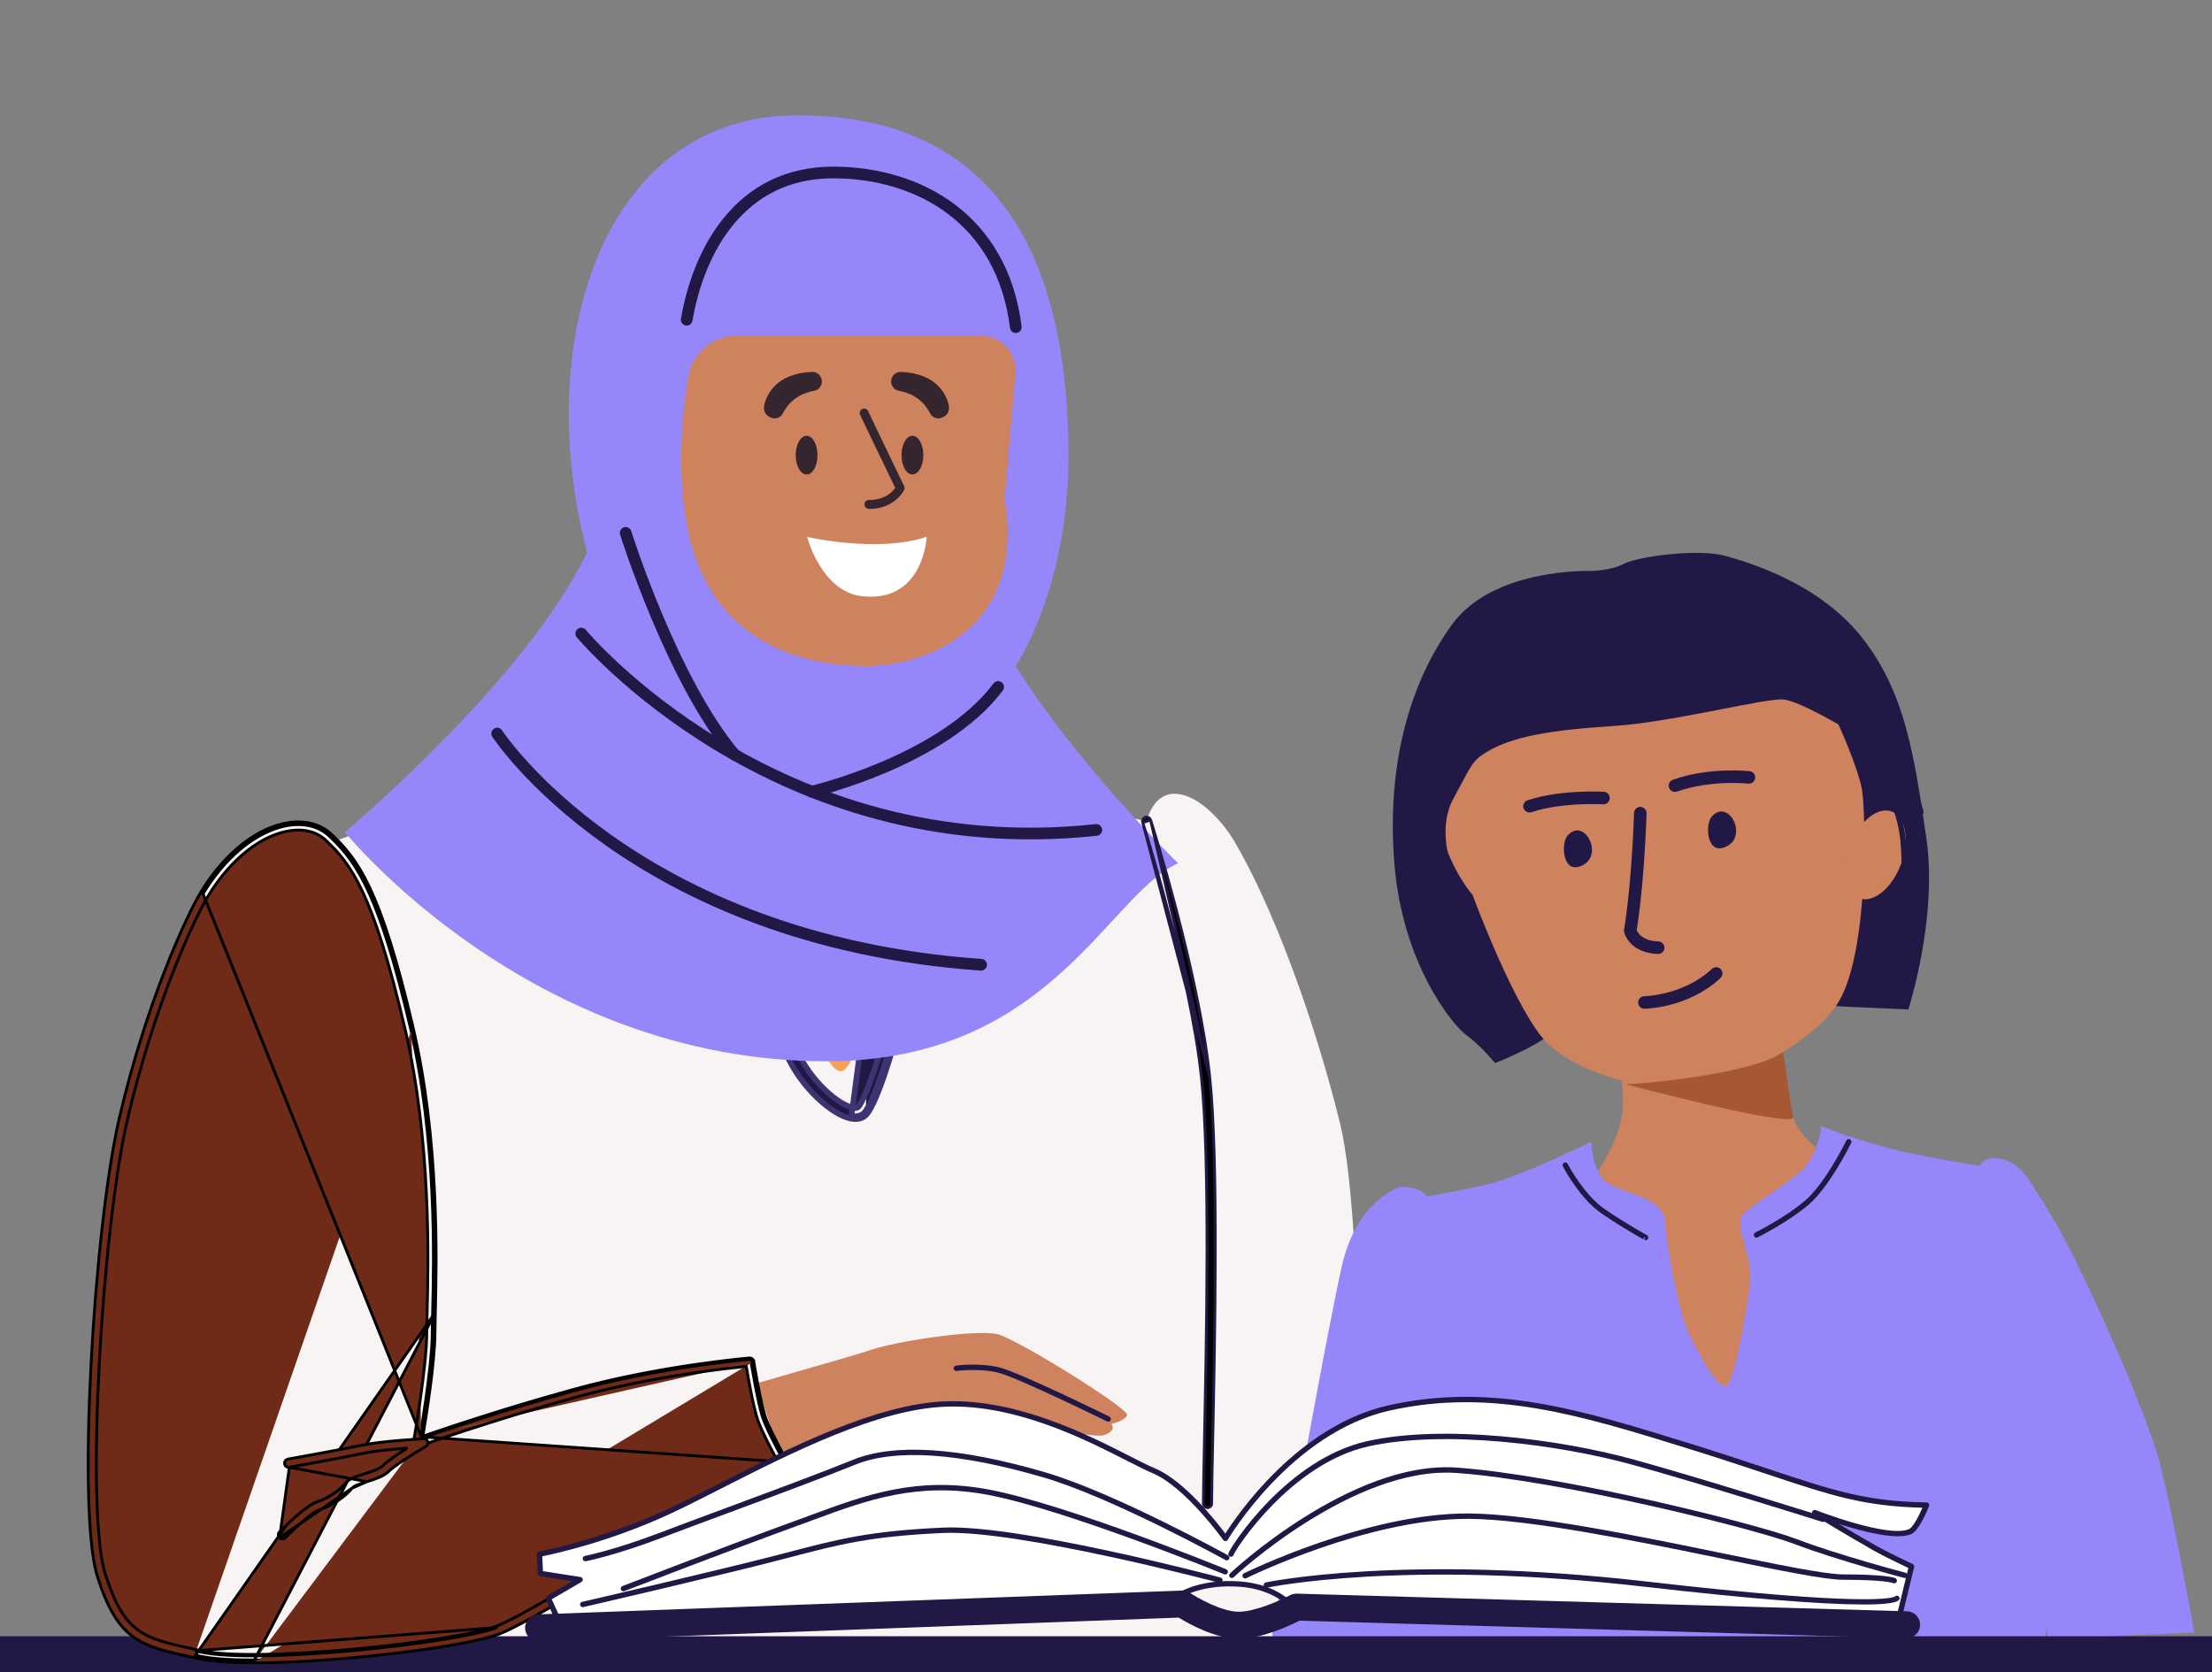 <svg width="410" height="310" viewBox="0 0 410 310" fill="none" xmlns="http://www.w3.org/2000/svg">
<rect x="0" y="0" width="410" height="310" fill="#808080" stroke="none"/>
<g clipPath="url(#clip0_1145_12421)">
<path d="M228.817 156.009C235.83 167.938 243.468 188.34 248.379 208.228C253.291 228.116 252.308 300.553 251.573 302.765C250.837 304.976 219.404 312.341 218.915 311.606C218.422 310.87 218.18 197.181 214.986 181.223C211.792 165.264 212.533 152.248 212.533 152.248C212.533 152.248 213.678 146.764 218.18 147.173C222.682 147.583 227.005 152.925 228.822 156.014L228.817 156.009Z" fill="#F7F4F3"/>
<path d="M120.208 98.1C120.208 98.1 121.19 112.834 118.978 121.181C116.767 129.528 114.067 133.09 111.246 135.175C108.42 137.261 100.32 141.069 100.32 141.069C100.32 141.069 121.437 147.493 129.132 155.189C136.828 162.884 140.263 182.688 145.831 192.837C151.4 202.985 157.125 208.222 160.566 205.275C164.001 202.329 165.966 163.861 165.803 158.293C165.64 152.725 176.934 142.414 176.934 142.414C176.934 142.414 167.931 140.775 165.23 135.128C162.53 129.481 163.76 107.545 163.76 107.545C163.76 107.545 155.654 113.601 150.501 111.553C145.343 109.504 119.971 93.299 119.971 93.299L120.218 98.09L120.208 98.1Z" fill="#F7A158"/>
<path d="M102.894 136.898C102.894 136.898 107.191 141.689 115.049 144.263C122.908 146.837 137.763 144.877 140.216 151.013C142.669 157.153 147.213 177.409 148.931 184.159C150.648 190.914 154.089 200.364 156.542 198.279C158.995 196.193 162.924 183.303 162.557 173.847C162.189 164.392 156.542 151.381 158.139 150.031C159.736 148.681 166.365 147.945 169.191 145.487C172.017 143.034 172.385 139.346 172.385 139.346C172.385 139.346 179.876 140.208 186.626 144.258C193.381 148.308 212.533 152.237 212.533 152.237C212.533 152.237 221.374 179.983 223.459 199.749C225.545 219.516 223.911 249.143 223.911 258.803C223.911 268.463 219.162 308.401 219.162 308.401H75.763C75.763 308.401 65.777 210.345 64.138 194.959C62.499 179.573 61.764 156.04 61.764 156.04C61.764 156.04 78.704 150.025 87.177 145.728C95.65 141.431 102.894 136.888 102.894 136.888V136.898Z" fill="#F7F4F3"/>
<path d="M162.404 154.953C162.445 155.273 162.597 156.104 162.81 157.271L162.859 157.542L162.859 157.542L162.867 157.586C163.389 160.44 164.334 165.606 165.063 170.681C165.43 173.232 165.741 175.754 165.917 177.944C166.095 180.147 166.132 181.974 165.966 183.156L165.966 183.156C165.522 186.317 164.228 191.449 162.805 196.022C162.094 198.306 161.356 200.438 160.68 202.104C160.343 202.938 160.024 203.647 159.735 204.198C159.439 204.763 159.2 205.11 159.035 205.266C158.975 205.323 158.867 205.372 158.686 205.389C158.508 205.406 158.305 205.385 158.113 205.348C156.755 205.081 154.807 203.879 152.848 201.99C150.907 200.118 149.023 197.633 147.775 194.904C147.074 193.368 146.218 190.715 145.264 187.409C144.313 184.113 143.274 180.204 142.205 176.176L142.205 176.176L142.195 176.138C140.783 170.825 139.408 165.648 138.152 161.537C137.523 159.477 136.921 157.674 136.356 156.252C135.8 154.851 135.254 153.75 134.719 153.152L134.718 153.152C133.485 151.778 131.807 151.089 129.904 150.723C128.017 150.359 125.844 150.302 123.572 150.242L123.547 150.241L123.547 150.241L123.515 150.24C121.245 150.177 118.937 150.113 116.682 149.754C113.433 149.231 108.856 147.101 105.024 145.051C103.12 144.033 101.419 143.045 100.187 142.306C99.571 141.937 99.072 141.631 98.725 141.414C98.55 141.306 98.414 141.221 98.32 141.161L98.21 141.091L98.18 141.072C98.174 141.068 98.17 141.066 98.17 141.065C98.17 141.065 98.17 141.065 98.17 141.065L98.17 141.065L98.165 141.062C97.69 140.76 97.055 140.899 96.751 141.376L96.751 141.376L96.749 141.38C96.454 141.854 96.584 142.487 97.063 142.793C97.329 142.965 100.388 144.921 104.249 146.976C108.098 149.025 112.819 151.214 116.363 151.784L116.364 151.784C118.772 152.168 121.191 152.237 123.498 152.295C125.687 152.353 127.671 152.407 129.352 152.711C131.031 153.015 132.326 153.557 133.196 154.526L133.196 154.526C133.361 154.71 133.568 155.037 133.809 155.523C134.046 156.001 134.302 156.604 134.575 157.314C135.119 158.735 135.715 160.561 136.341 162.636C137.584 166.759 138.933 171.832 140.202 176.61L140.228 176.709C141.302 180.757 142.349 184.699 143.312 188.032C144.273 191.356 145.159 194.11 145.916 195.766L145.916 195.766C147.29 198.769 149.377 201.49 151.534 203.542C153.674 205.579 155.95 207.021 157.723 207.367L157.725 207.368C158.029 207.426 158.304 207.451 158.559 207.451C159.461 207.451 160.066 207.122 160.443 206.766M162.404 154.953C162.27 153.946 162.917 153.249 163.73 152.73C164.537 152.215 165.687 151.757 166.943 151.257L166.974 151.245L166.975 151.245L166.991 151.238C168.944 150.457 171.074 149.605 172.753 148.35C176.316 145.677 178.652 142.107 178.883 141.753L178.883 141.753C179.186 141.266 179.816 141.129 180.295 141.427C180.779 141.728 180.921 142.363 180.621 142.839C180.481 143.066 177.992 146.98 173.982 149.994L173.982 149.994C172.092 151.411 169.688 152.374 167.811 153.126L167.737 153.155L167.736 153.156C166.859 153.505 165.96 153.865 165.288 154.21C164.95 154.384 164.7 154.539 164.546 154.67C164.496 154.713 164.466 154.745 164.448 154.765C164.492 155.063 164.608 155.693 164.772 156.591C164.806 156.776 164.842 156.972 164.88 157.18L164.88 157.18L164.9 157.286C165.474 160.435 166.421 165.627 167.141 170.681C167.504 173.236 167.81 175.762 167.98 177.975C168.15 180.178 168.187 182.107 167.999 183.449C167.555 186.623 166.249 191.885 164.783 196.604C164.048 198.967 163.27 201.206 162.533 202.991C162.165 203.883 161.804 204.669 161.461 205.304C161.125 205.926 160.783 206.445 160.443 206.766M162.404 154.953C162.404 154.953 162.404 154.953 162.404 154.954L162.924 154.885L162.403 154.952C162.403 154.952 162.404 154.953 162.404 154.953ZM160.443 206.766L160.083 206.384M160.443 206.766C160.443 206.766 160.443 206.766 160.443 206.766L160.083 206.384M160.083 206.384C159.799 206.652 159.321 206.925 158.559 206.925C158.339 206.925 158.097 206.904 157.824 206.852L164.383 157.378C165.538 163.712 168.194 178.272 167.479 183.376C166.601 189.643 162.294 204.299 160.083 206.384ZM164.429 154.791C164.428 154.793 164.428 154.794 164.428 154.794C164.428 154.794 164.428 154.793 164.429 154.791Z" fill="#221845" stroke="#3F3472" stroke-width="1.051"/>
<path d="M147.829 21.371C111.757 21.371 98.516 63.24 108.825 102.379C97.591 126.043 63.933 154.264 63.933 154.264C63.933 154.264 98.222 196.742 153.13 196.742C194.705 196.742 205.308 165.791 218.369 160.039C218.369 160.039 200.074 142.285 188.254 123.471C188.254 123.471 198.134 109.056 198.044 84.129C197.931 54.149 189.066 21.371 147.829 21.371Z" fill="#9587FA"/>
<path d="M185.009 127.353C174.699 141.113 150.404 146.775 150.404 146.775" stroke="#221845" stroke-width="2.166" stroke-linecap="round" stroke-linejoin="round"/>
<path d="M107.738 117.448C107.738 117.448 143.335 160.332 203.206 153.857" stroke="#221845" stroke-width="2.166" stroke-linecap="round" stroke-linejoin="round"/>
<path d="M92.154 135.991C92.154 135.991 117.126 174.295 181.847 178.852" stroke="#221845" stroke-width="2.166" stroke-linecap="round" stroke-linejoin="round"/>
<path d="M115.973 98.793C115.973 98.793 124.59 126.224 136.185 139.94" stroke="#221845" stroke-width="2.166" stroke-linecap="round" stroke-linejoin="round"/>
<path d="M188.279 60.646C185.798 40.614 170.323 32.042 154.577 31.974C137.004 31.907 129.446 46.705 127.281 59.27" stroke="#221845" stroke-width="2.166" stroke-linecap="round" stroke-linejoin="round"/>
<path d="M181.783 62.226H136.553C132.109 62.226 128.297 65.429 127.575 69.828C126.424 76.821 125.364 87.672 127.439 97.981C131.59 118.712 148.126 123.562 160.871 123.472C170.572 123.405 190.31 117.404 186.205 92.477L188.212 69.264C188.551 65.497 185.573 62.248 181.761 62.248L181.783 62.226Z" fill="#CE825E"/>
<path d="M149.594 99.529C149.594 99.529 162.631 102.571 171.774 99.513C171.774 99.513 171.204 111.799 159.808 110.53C152.247 109.718 149.594 99.529 149.594 99.529Z" fill="white"/>
<path d="M151.526 84.374C151.526 86.363 150.622 87.96 149.507 87.96C148.392 87.96 147.488 86.363 147.488 84.374C147.488 82.385 148.392 80.788 149.507 80.788C150.622 80.788 151.526 82.385 151.526 84.374Z" fill="#35252F"/>
<path d="M171.141 84.374C171.141 86.363 170.237 87.96 169.122 87.96C168.007 87.96 167.102 86.363 167.102 84.374C167.102 82.385 168.007 80.788 169.122 80.788C170.237 80.788 171.141 82.385 171.141 84.374Z" fill="#35252F"/>
<path d="M141.61 75.273C142.062 73.194 143.81 69.246 150.5 68.945C151.314 68.915 152.037 69.457 152.278 70.241C152.549 71.235 151.916 72.26 150.922 72.441C149.144 72.742 146.582 73.737 145.106 76.63C144.654 77.534 143.478 77.835 142.635 77.293L142.424 77.172C141.791 76.78 141.49 76.027 141.64 75.304L141.61 75.273Z" fill="#35252F"/>
<path d="M175.9 75.273C175.448 73.194 173.7 69.246 167.01 68.945C166.196 68.915 165.473 69.457 165.232 70.241C164.961 71.235 165.593 72.26 166.588 72.441C168.366 72.742 170.927 73.737 172.404 76.63C172.856 77.534 174.031 77.835 174.875 77.293L175.086 77.172C175.719 76.78 176.02 76.027 175.87 75.304L175.9 75.273Z" fill="#35252F"/>
<path d="M161.052 94.349C165.874 94.349 167.501 90.974 167.592 90.823C167.682 90.612 167.682 90.341 167.592 90.13C164.277 83.29 160.932 76.298 160.902 76.208C160.721 75.816 160.208 75.635 159.817 75.816C159.425 75.997 159.244 76.509 159.425 76.901C159.455 76.961 162.68 83.742 165.934 90.432C165.482 91.125 164.066 92.692 161.052 92.692C160.6 92.692 160.239 93.053 160.239 93.505C160.239 93.957 160.6 94.319 161.052 94.319V94.349Z" fill="#35252F"/>
<path d="M330.266 182.199C330.266 182.199 330.104 195.62 331.454 203.973C332.804 212.319 339.843 214.489 339.843 214.489C339.843 214.489 335.052 225.415 334.316 238.553C333.581 251.69 328.302 265.442 320.564 263.845C312.832 262.249 302.027 237.817 298.833 231.803C295.639 225.788 294.168 220.015 294.168 220.015C294.168 220.015 300.96 211.463 300.84 204.466C300.719 197.469 298.712 186.99 298.712 186.99C298.712 186.99 301.171 190.919 310.867 188.461C320.564 186.008 330.266 182.199 330.266 182.199Z" fill="#CE825E"/>
<path d="M294.788 105.853C294.788 105.853 276.781 105.196 269.086 115.839C261.39 126.476 256.972 141.541 258.443 160.037C259.914 178.532 269.122 189.952 271.828 191.917C274.528 193.881 277.107 197.075 277.107 197.075C277.107 197.075 284.104 194.375 287.418 191.675C290.733 188.975 321.547 188.481 329.652 187.252C337.757 186.023 339.716 186.517 342.422 186.638C345.122 186.758 353.715 187.126 353.715 187.126C353.715 187.126 359.242 170.185 357.03 155.204C354.819 140.228 353.222 128.687 345.369 118.497C337.51 108.306 324.619 104.377 319.708 103.027C314.797 101.677 303.624 103.148 301.044 104.498C298.465 105.848 294.783 105.848 294.783 105.848L294.788 105.853Z" fill="#221845"/>
<path d="M272.936 165.888C272.936 165.888 281.042 187.867 286.93 193.513C292.824 199.16 304.611 201.74 310.5 202.228C316.394 202.717 334.443 195.231 340.457 186.27C346.472 177.308 345.857 150.665 345.122 146.368C344.387 142.072 339.107 129.669 336.649 126.722C334.196 123.776 279.313 128.934 274.649 132.369C269.984 135.805 264.826 146.61 267.037 154.222C269.249 161.833 272.931 165.883 272.931 165.883L272.936 165.888Z" fill="#CE825E"/>
<path d="M274.653 139.986C279.791 136.414 287.912 135.322 299.085 134.586C310.258 133.851 327.445 129.307 330.639 129.675C333.833 130.043 343.162 135.69 343.162 135.69C343.162 135.69 339.832 123.224 332.236 116.29C319.592 104.75 296.878 106.1 296.878 106.1C296.878 106.1 284.629 109.178 278.829 115.061C262.13 132.002 264.836 150.298 266.427 154.474C268.024 158.65 268.759 159.632 268.759 159.632C268.759 159.632 266.548 153.25 269.374 148.092C272.2 142.933 272.668 141.368 274.653 139.992V139.986Z" fill="#221845"/>
<path d="M352.333 160.252C350.663 164.696 347.201 167.506 344.601 166.529C342.001 165.552 341.239 161.156 342.909 156.717C344.58 152.273 348.041 149.462 350.642 150.44C353.247 151.417 354.004 155.813 352.333 160.252Z" fill="#CE825E"/>
<path d="M274.287 136.067C274.245 136.067 274.197 136.062 274.155 136.051C273.888 135.978 273.73 135.704 273.803 135.437C273.935 134.959 277.071 123.612 281.263 118.317C285.46 113.007 293.975 109.014 294.332 108.846C294.584 108.731 294.878 108.841 294.994 109.088C295.109 109.34 294.999 109.634 294.752 109.75C294.668 109.792 286.095 113.816 282.04 118.937C277.974 124.08 274.796 135.589 274.765 135.704C274.702 135.925 274.502 136.072 274.281 136.072L274.287 136.067Z" fill="#221845"/>
<path d="M286.442 134.102C286.442 134.102 286.4 134.102 286.373 134.102C286.1 134.066 285.906 133.813 285.943 133.54C285.943 133.514 286.321 130.762 287.298 124.689C288.286 118.506 295.43 108.452 295.734 108.027C295.897 107.806 296.207 107.754 296.433 107.911C296.659 108.074 296.711 108.384 296.548 108.61C296.475 108.71 289.242 118.895 288.286 124.852C287.314 130.914 286.941 133.656 286.936 133.682C286.899 133.934 286.689 134.113 286.442 134.113V134.102Z" fill="#221845"/>
<path d="M301.785 131.03C301.507 131.03 301.286 130.809 301.286 130.531C301.286 130.478 301.271 125.204 300.062 118.092C298.88 111.121 297 108.773 296.979 108.752C296.806 108.542 296.832 108.227 297.042 108.048C297.252 107.87 297.567 107.896 297.741 108.111C297.825 108.211 299.805 110.633 301.045 117.924C302.263 125.126 302.279 130.478 302.279 130.531C302.279 130.809 302.053 131.03 301.78 131.03H301.785Z" fill="#221845"/>
<path d="M321.92 128.451C321.71 128.451 321.515 128.319 321.447 128.109C321.426 128.046 319.335 121.926 314.235 117.656C309.055 113.322 299.684 108.432 299.59 108.384C299.343 108.258 299.248 107.954 299.374 107.712C299.5 107.465 299.8 107.371 300.047 107.497C300.141 107.544 309.607 112.482 314.87 116.889C320.197 121.349 322.303 127.537 322.387 127.794C322.477 128.057 322.335 128.34 322.072 128.43C322.02 128.445 321.967 128.456 321.914 128.456L321.92 128.451Z" fill="#221845"/>
<path d="M336.902 129.433C336.718 129.433 336.545 129.333 336.455 129.155C336.413 129.076 332.39 121.123 326.317 117.199C320.198 113.238 307.564 110.05 307.438 110.018C307.17 109.95 307.007 109.682 307.076 109.414C307.144 109.146 307.412 108.983 307.68 109.052C308.205 109.183 320.602 112.309 326.858 116.359C333.162 120.44 337.18 128.372 337.348 128.708C337.474 128.955 337.369 129.254 337.122 129.381C337.049 129.417 336.975 129.433 336.902 129.433Z" fill="#221845"/>
<path d="M356.049 151.043C355.828 151.043 355.628 150.896 355.565 150.676C355.539 150.57 352.718 140.354 348.989 134.103C345.259 127.846 334.811 117.608 334.706 117.509C334.506 117.314 334.506 116.999 334.695 116.805C334.89 116.61 335.205 116.605 335.405 116.799C335.835 117.22 346.052 127.232 349.85 133.598C353.648 139.965 356.506 150.313 356.532 150.418C356.605 150.686 356.448 150.959 356.18 151.033C356.138 151.043 356.091 151.048 356.049 151.048V151.043Z" fill="#221845"/>
<path d="M351.631 185.419C351.631 185.419 351.594 185.419 351.573 185.419C351.3 185.387 351.1 185.145 351.132 184.867C351.153 184.678 353.201 165.652 352.235 155.75C351.279 145.959 342.863 136.115 342.779 136.015C342.601 135.805 342.622 135.49 342.832 135.311C343.037 135.127 343.357 135.153 343.536 135.363C343.893 135.773 352.245 145.544 353.233 155.656C354.21 165.657 352.151 184.788 352.13 184.977C352.103 185.235 351.888 185.424 351.636 185.424L351.631 185.419Z" fill="#221845"/>
<path d="M278.457 192.542C278.247 192.542 278.053 192.41 277.985 192.205C277.953 192.111 274.654 182.514 271.413 177.713C267.258 171.556 263.287 164.008 262.368 150.581C261.385 136.199 270.116 124.338 270.2 124.222C270.363 124.001 270.678 123.959 270.898 124.122C271.119 124.285 271.166 124.6 270.998 124.821C270.914 124.936 262.404 136.514 263.36 150.518C264.264 163.708 268.162 171.12 272.238 177.161C275.553 182.073 278.788 191.491 278.925 191.89C279.014 192.153 278.872 192.437 278.615 192.526C278.562 192.542 278.505 192.552 278.452 192.552L278.457 192.542Z" fill="#221845"/>
<path d="M317.244 151.427C320.246 147.9 324.01 154.745 320.17 156.833C316.329 158.921 315.992 152.893 317.244 151.427Z" fill="#221845"/>
<path d="M290.523 154.935C293.525 151.408 297.29 158.253 293.449 160.341C289.608 162.429 289.271 156.401 290.523 154.935Z" fill="#221845"/>
<path d="M283.507 149.463C289.379 147.488 297.212 147.939 297.212 147.939" stroke="#221845" stroke-width="2.323" stroke-linecap="round" stroke-linejoin="round"/>
<path d="M310.465 145.644C317.144 143.305 324.17 144.12 324.17 144.12" stroke="#221845" stroke-width="2.323" stroke-linecap="round" stroke-linejoin="round"/>
<path d="M304.032 150.75C303.54 165.013 302.17 172.525 302.17 172.525C302.17 172.525 302.831 175.529 307.343 175.685" stroke="#221845" stroke-width="2.323" stroke-linecap="round" stroke-linejoin="round"/>
<path d="M304.796 185.843C304.796 185.843 312.427 185.759 318.101 180.468" stroke="#221845" stroke-width="2.323" stroke-linecap="round" stroke-linejoin="round"/>
<path d="M259.432 222.715C259.432 222.715 270.888 220.75 276.456 219.358C282.019 217.966 294.952 211.663 294.952 211.663C294.952 211.663 295.036 217.394 298.062 219.358C301.087 221.323 308.373 221.98 308.62 226.481C308.867 230.983 311.241 243.422 312.959 247.025C314.677 250.629 318.117 257.174 319.835 256.927C321.553 256.68 324.011 241.132 324.421 237.287C324.831 233.441 321.637 227.385 322.782 225.499C323.927 223.618 333.015 218.707 335.142 215.597C337.27 212.487 337.595 208.805 337.595 208.805C337.595 208.805 345.532 211.915 352.981 213.554C360.43 215.193 372.79 217.073 372.79 217.073C372.79 217.073 382.529 254.721 382.692 266.183C382.854 277.64 378.925 304.981 378.925 304.981C378.925 304.981 263.518 305.8 263.03 305.307C262.541 304.813 260.74 253.576 260.246 244.74C259.752 235.9 259.426 222.725 259.426 222.725L259.432 222.715Z" fill="#9587FA"/>
<path d="M296.95 224.704L296.801 224.921L296.95 224.704C294.994 223.36 293.268 221.277 292.009 219.485C290.757 217.704 289.981 216.231 289.916 216.107C289.856 215.987 289.903 215.847 290.014 215.788C290.134 215.727 290.275 215.775 290.333 215.887L290.333 215.887L290.335 215.891C290.335 215.891 290.335 215.891 290.335 215.892C290.336 215.892 290.336 215.894 290.337 215.895L290.345 215.911L290.374 215.965C290.399 216.011 290.435 216.077 290.482 216.161C290.575 216.328 290.71 216.567 290.884 216.86C291.23 217.445 291.728 218.247 292.344 219.13C293.573 220.888 295.286 222.988 297.214 224.313C299.151 225.643 301.12 226.862 302.61 227.751C303.355 228.196 303.98 228.558 304.421 228.81C304.642 228.936 304.817 229.035 304.938 229.103L305.078 229.182L305.115 229.202C305.125 229.208 305.128 229.21 305.128 229.209L305.128 229.209L305.132 229.212C305.246 229.274 305.289 229.418 305.227 229.533C305.186 229.608 305.103 229.654 305.022 229.654H304.973C304.952 229.649 304.929 229.64 304.903 229.627L304.904 229.627L304.897 229.624C304.899 229.625 304.84 229.592 304.713 229.521C304.592 229.453 304.416 229.354 304.195 229.228C303.751 228.974 303.122 228.61 302.373 228.163C300.874 227.268 298.895 226.042 296.95 224.704Z" fill="#9587FA" stroke="#221845" stroke-width="0.525"/>
<path d="M325.514 229.166C325.445 229.151 325.386 229.107 325.356 229.043L325.356 229.043L325.355 229.04C325.296 228.921 325.346 228.78 325.46 228.724L325.462 228.723L325.462 228.723L325.463 228.723L325.464 228.722L325.468 228.72L325.482 228.713L325.534 228.687C325.578 228.665 325.641 228.633 325.722 228.591C325.883 228.509 326.115 228.389 326.404 228.235C326.981 227.929 327.784 227.489 328.703 226.949C330.54 225.872 332.849 224.392 334.744 222.778C336.641 221.165 338.563 218.369 340.005 215.99C341.408 213.678 342.379 211.723 342.458 211.558L342.458 211.558C342.514 211.444 342.655 211.393 342.776 211.448C342.893 211.507 342.94 211.649 342.885 211.762C342.804 211.927 341.803 213.956 340.341 216.355C338.873 218.762 336.957 221.512 335.05 223.135L335.05 223.135C331.227 226.389 325.895 229.03 325.671 229.14L325.67 229.139L325.661 229.144C325.638 229.157 325.604 229.166 325.565 229.166H325.514Z" fill="#9587FA" stroke="#221845" stroke-width="0.525"/>
<path d="M382.712 229.775C387.96 239.771 397.893 261.902 400.352 271.352C402.81 280.807 406.734 302.659 406.734 302.659L379.603 303.763C379.603 303.763 377.391 281.417 374.812 270.49C372.233 259.564 367.242 231.997 366.423 227.07C365.441 221.176 365.934 216.018 367.978 215.035C370.026 214.053 373.525 215.219 375.321 217.678C377.123 220.131 381.063 226.634 382.707 229.77L382.712 229.775Z" fill="#9587FA"/>
<path d="M259.552 220.015C259.552 220.015 251.447 222.306 248.668 234.913C245.884 247.52 240.116 279.804 238.272 290.242C236.429 300.679 232.625 307.676 241.219 309.273C249.813 310.87 269.459 312.467 270.93 308.412C272.401 304.362 264.463 261.676 264.379 247.682C264.295 233.689 265.687 225.174 264.789 222.474C263.891 219.774 259.552 220.021 259.552 220.021V220.015Z" fill="#9587FA"/>
<path d="M432 303.332H-21.69V365.29H432V303.332Z" fill="#221845"/>
<path d="M211.81 152.479L211.81 152.479C211.681 152.076 211.908 151.651 212.306 151.524L212.31 151.523L212.31 151.523C212.704 151.404 213.137 151.615 213.266 152.02L211.81 152.479ZM211.81 152.479C211.9 152.761 220.648 180.382 222.704 199.84C224.325 215.189 223.622 249.022 223.244 267.223C223.133 272.443 223.049 276.575 223.049 278.716C223.049 279.093 223.325 279.412 223.693 279.469L223.707 279.483H223.816C224.233 279.483 224.578 279.147 224.578 278.722C224.578 276.598 224.662 272.478 224.772 267.26L224.772 267.26L224.772 267.246C225.15 249.04 225.855 215.135 224.224 199.685L224.224 199.685M211.81 152.479L224.224 199.685M224.224 199.685C222.152 180.068 213.356 152.301 213.266 152.02L224.224 199.685Z" fill="black" stroke="#221845" stroke-width="0.525"/>
<path d="M138.131 257.174C139.77 256.438 156.627 251.853 161.538 250.214C166.45 248.575 181.184 246.369 184.945 247.351C188.712 248.333 209.335 261.182 208.925 262.327C208.515 263.472 205.978 263.966 205.978 263.966C205.978 263.966 207.123 265.111 204.749 266.009C202.375 266.908 188.297 262.984 183.958 262.574C179.619 262.164 166.035 264.045 161.859 265.027C157.683 266.009 143.195 270.185 143.195 270.185L138.121 257.174H138.131Z" fill="#CE825E"/>
<path d="M205.411 263.561C205.338 263.561 205.264 263.546 205.191 263.509C205.022 263.43 188.581 255.34 184.993 254.463C181.442 253.596 177.366 254.143 177.324 254.148C177.045 254.18 176.798 253.996 176.762 253.723C176.725 253.449 176.914 253.197 177.187 253.16C177.361 253.134 181.5 252.583 185.229 253.497C188.922 254.4 204.949 262.285 205.632 262.621C205.879 262.742 205.978 263.041 205.858 263.288C205.768 263.467 205.595 263.567 205.406 263.567L205.411 263.561Z" fill="#221845"/>
<path d="M144.846 270.589L145.076 270.462L145.076 270.462L145.075 270.462L145.074 270.459L145.068 270.449L145.046 270.409L144.962 270.255C144.933 270.201 144.898 270.138 144.859 270.065C144.8 269.957 144.731 269.828 144.652 269.683C144.392 269.198 144.034 268.525 143.646 267.77C142.868 266.256 141.974 264.427 141.488 263.133C141.007 261.847 140.438 259.19 139.987 256.832C139.762 255.658 139.568 254.565 139.431 253.766C139.362 253.366 139.307 253.04 139.269 252.814C139.263 252.774 139.257 252.738 139.251 252.705C139.241 252.643 139.233 252.592 139.226 252.553L139.215 252.485L139.212 252.467L139.212 252.463L139.211 252.462L139.211 252.462L138.952 252.504M144.846 270.589C144.988 270.81 144.988 270.811 144.987 270.811L144.986 270.812L144.98 270.816L144.956 270.831L144.86 270.892L144.487 271.131C144.16 271.341 143.68 271.648 143.065 272.041C141.836 272.826 140.071 273.951 137.927 275.31C133.64 278.029 127.838 281.687 121.781 285.442C115.723 289.197 109.409 293.05 104.096 296.159C98.793 299.263 94.465 301.639 92.394 302.426C90.32 303.214 86.479 304.036 81.743 304.79C77 305.546 71.337 306.238 65.602 306.76C59.868 307.282 54.061 307.636 49.029 307.716C44.004 307.796 39.731 307.603 37.078 307.023C36.717 306.944 36.363 306.867 36.016 306.792C31.357 305.779 27.972 305.044 25.319 303.244C22.448 301.297 20.46 298.128 18.552 292.154C17.587 289.136 17.073 283.583 16.91 276.671C16.746 269.747 16.934 261.426 17.387 252.851C18.293 235.705 20.258 217.517 22.596 207.427C27.265 187.273 34.581 170.677 37.73 165.525C41.353 159.595 45.854 155.746 50.111 153.981C54.363 152.219 58.414 152.527 61.052 154.996L61.538 155.451H61.525C66.438 160.2 70.466 166.683 76.02 190.322C80.973 211.398 80.431 233.456 80.189 243.302C80.15 244.867 80.119 246.124 80.119 247.02C80.119 250.313 79.503 255.426 78.89 259.702C78.583 261.843 78.276 263.779 78.046 265.179C77.931 265.88 77.835 266.446 77.768 266.838C77.758 266.897 77.748 266.952 77.739 267.003C77.794 266.984 77.853 266.963 77.918 266.94C78.312 266.802 78.894 266.599 79.642 266.342C81.138 265.827 83.3 265.095 85.967 264.225C91.3 262.484 98.651 260.192 106.719 257.981C114.796 255.769 122.848 254.334 128.88 253.453C131.896 253.012 134.408 252.709 136.166 252.517C137.045 252.421 137.736 252.352 138.207 252.307C138.442 252.285 138.623 252.269 138.745 252.258L138.883 252.246L138.919 252.243L138.928 252.242L138.93 252.242L138.93 252.242C138.931 252.242 138.931 252.242 138.952 252.504M144.846 270.589L144.988 270.81L145.195 270.678L145.076 270.462L144.846 270.589ZM138.952 252.504L139.211 252.462L139.173 252.222L138.931 252.242L138.952 252.504Z" fill="#F7F4F3" stroke="black" stroke-width="0.525"/>
<path d="M35.924 307.286L35.923 307.286L35.869 307.274C31 306.215 27.481 305.449 24.723 303.458C21.939 301.449 19.96 298.219 18.074 292.311C17.106 289.282 16.585 283.728 16.415 276.814C16.243 269.888 16.423 261.566 16.871 252.981C17.765 235.816 19.731 217.572 22.108 207.317C26.95 186.41 34.424 169.972 37.299 165.268L37.299 165.268C41.692 158.082 47.802 153.277 53.677 152.475L53.713 152.735L53.678 152.475C56.704 152.061 59.45 152.816 61.388 154.628C63.845 156.927 66.138 159.47 68.56 164.625C70.978 169.77 73.524 177.513 76.504 190.207M35.924 307.286L80.687 243.312L80.688 243.252C80.92 233.659 81.461 211.3 76.504 190.207M35.924 307.286L36.968 307.511C39.311 308.027 42.787 308.249 46.874 308.258M35.924 307.286L46.874 308.258M76.504 190.207L76.248 190.267M76.504 190.207L76.248 190.267M76.248 190.267C81.197 211.328 80.657 233.66 80.425 243.251L80.424 243.306L80.415 243.685C80.382 245.075 80.356 246.2 80.356 247.025C80.356 252.521 78.679 262.894 78.09 266.354M76.248 190.267C70.291 164.89 66.084 159.38 61.209 154.82C59.339 153.071 56.676 152.33 53.713 152.735C47.945 153.523 41.894 158.256 37.523 165.405L78.09 266.354M78.09 266.354C78.178 266.323 78.273 266.29 78.373 266.255M78.09 266.354L145.119 271.02C145.34 270.878 145.413 270.59 145.287 270.358C145.261 270.311 142.671 265.61 141.715 263.057C140.822 260.681 139.631 253.536 139.465 252.544C139.454 252.475 139.447 252.435 139.446 252.43M78.373 266.255C78.355 266.359 78.339 266.458 78.323 266.551C81.823 265.33 93.322 261.412 106.652 257.757C122.291 253.47 138.051 252.085 138.877 252.013C138.896 252.011 138.907 252.01 138.91 252.01C139.168 251.989 139.404 252.173 139.446 252.43M78.373 266.255C82.031 264.982 93.413 261.115 106.583 257.503C114.589 255.309 122.624 253.874 128.676 252.986C131.703 252.542 134.234 252.235 136.02 252.037C136.913 251.939 137.619 251.867 138.108 251.82C138.352 251.797 138.542 251.779 138.673 251.767L138.826 251.754L138.868 251.75L138.88 251.749L138.884 251.749L138.885 251.749L138.889 251.748C139.283 251.716 139.641 251.995 139.705 252.388M78.373 266.255C78.982 262.665 80.618 252.472 80.618 247.025C80.618 246.204 80.645 245.081 80.678 243.69C80.681 243.566 80.684 243.44 80.687 243.312L46.874 308.258M139.446 252.43L139.705 252.388M139.446 252.43L139.704 252.379C139.704 252.38 139.704 252.383 139.705 252.388M139.705 252.388C139.708 252.406 139.716 252.45 139.727 252.517C139.762 252.726 139.834 253.156 139.932 253.721C140.07 254.522 140.263 255.608 140.486 256.77C140.933 259.105 141.493 261.718 141.961 262.964L141.961 262.965C142.433 264.225 143.313 266.027 144.084 267.527C144.468 268.276 144.823 268.946 145.084 269.432C145.214 269.676 145.321 269.873 145.396 270.01L145.484 270.17L145.508 270.214L145.514 270.226L145.516 270.229L145.517 270.23L145.517 270.231L145.518 270.233C145.71 270.584 145.598 271.025 145.261 271.241C144.354 271.825 133.229 278.962 121.311 286.34C115.353 290.029 109.195 293.779 104.017 296.801C98.848 299.817 94.633 302.121 92.573 302.904C89.36 304.126 81.802 305.464 73.17 306.497C64.527 307.531 54.769 308.264 47.136 308.264H46.874V308.258M55.305 153.885H55.413L55.418 153.881C57.388 153.903 59.069 154.539 60.352 155.737C62.706 157.94 64.897 160.374 67.237 165.38C69.582 170.398 72.078 178.002 75.026 190.548C79.941 211.47 79.401 233.71 79.169 243.241L79.169 243.263L79.169 243.263L79.16 243.62C79.127 245.025 79.1 246.172 79.1 247.009C79.1 250.203 78.498 255.224 77.889 259.478C77.585 261.602 77.28 263.529 77.049 264.935C76.934 265.637 76.838 266.209 76.769 266.609C76.735 266.81 76.707 266.967 76.688 267.076L76.666 267.203L76.66 267.238L76.658 267.248L76.657 267.252L76.657 267.254C76.609 267.52 76.705 267.793 76.914 267.969C77.123 268.147 77.404 268.193 77.657 268.106L77.661 268.105C77.789 268.059 91.077 263.318 106.989 258.955C120.972 255.121 135.059 253.622 138.318 253.313C138.483 254.291 138.806 256.148 139.188 258.061C139.604 260.138 140.095 262.306 140.534 263.48L140.534 263.48C141.322 265.582 143.095 268.938 143.842 270.321C141.221 271.999 130.416 278.9 119.23 285.808C113.476 289.362 107.623 292.917 102.732 295.765C97.832 298.617 93.919 300.747 92.034 301.462L92.034 301.462C90.109 302.195 86.384 302.992 81.692 303.74C77.009 304.486 71.385 305.178 65.675 305.706C59.965 306.235 54.173 306.598 49.153 306.686C44.127 306.773 39.898 306.584 37.301 306.016L37.3 306.016L36.255 305.79C31.386 304.733 28.116 304.018 25.601 302.193C23.102 300.379 21.319 297.441 19.53 291.842L19.28 291.922L19.53 291.842C18.596 288.922 18.081 283.481 17.916 276.609C17.751 269.749 17.934 261.495 18.383 252.972C19.282 235.921 21.243 217.818 23.596 207.656C28.403 186.906 35.79 170.655 38.604 166.057L38.604 166.057C42.795 159.2 48.521 154.714 53.885 153.983L53.885 153.983C54.372 153.916 54.844 153.885 55.305 153.885ZM37.245 306.273C47.761 308.573 84.311 304.681 92.128 301.708L36.2 306.047L37.245 306.273Z" fill="#6F2B18" stroke="black" stroke-width="0.525"/>
<path d="M51.819 285.053L51.819 285.053C51.526 284.76 51.513 284.278 51.819 283.978C52.073 283.719 53.299 282.482 54.719 281.234C55.43 280.608 56.194 279.976 56.91 279.462C57.619 278.953 58.306 278.542 58.86 278.38L58.86 278.38C59.791 278.109 60.875 277.539 61.839 276.887C62.805 276.234 63.621 275.518 64.029 274.971L64.029 274.971C64.359 274.53 64.882 274.212 65.485 273.948C66.078 273.688 66.781 273.465 67.516 273.233L67.564 273.218L67.564 273.218L67.589 273.21C68.243 273.004 68.926 272.789 69.533 272.541C70.152 272.287 70.66 272.01 70.971 271.697L70.972 271.696C71.503 271.165 72.424 270.482 73.418 269.804C74.097 269.341 74.818 268.875 75.488 268.454C72.968 268.644 69.532 268.96 67.578 269.381L67.577 269.381C64.172 270.11 53.791 271.98 53.631 272.005L51.819 285.053ZM51.819 285.053L51.824 285.058M51.819 285.053L51.824 285.058M51.824 285.058C51.974 285.199 52.165 285.272 52.357 285.272C52.554 285.272 52.748 285.2 52.9 285.048L52.901 285.046C53.546 284.391 54.789 283.188 56.056 282.095C56.69 281.548 57.326 281.032 57.896 280.627C58.472 280.216 58.955 279.937 59.285 279.84C60.317 279.542 61.521 278.931 62.603 278.213C63.684 277.497 64.668 276.657 65.248 275.885L65.248 275.884M51.824 285.058L65.248 275.884M65.248 275.884C65.316 275.793 65.436 275.692 65.617 275.583C65.794 275.476 66.016 275.371 66.27 275.267C66.78 275.059 67.397 274.866 68.019 274.671L68.021 274.67L65.248 275.884ZM52.755 271.386C52.828 271.808 53.225 272.067 53.63 272.005L68.021 274.67C68.767 274.437 69.541 274.194 70.239 273.898C70.936 273.602 71.579 273.245 72.052 272.772C72.773 272.05 74.468 270.907 76.016 269.925C77.451 269.016 78.728 268.266 78.917 268.155C78.927 268.149 78.934 268.145 78.938 268.143C79.24 267.968 79.386 267.608 79.283 267.269C79.187 266.932 78.87 266.694 78.509 266.724C78.136 266.743 70.707 267.148 67.262 267.885C64.295 268.519 56.005 270.022 53.871 270.409C53.572 270.463 53.393 270.495 53.368 270.5L53.368 270.5C52.956 270.579 52.683 270.971 52.755 271.386Z" fill="#6F2B18" stroke="black" stroke-width="0.525"/>
<path d="M227.143 285.204C227.143 285.204 238.81 265.191 257.468 261.02C276.132 256.844 292.216 261.624 312.471 267.896C336.472 275.329 341.935 278.78 357.079 279.027C357.079 279.027 355.372 283.361 354.048 283.939C349.92 285.74 336.367 280.419 336.367 280.419C336.367 280.419 342.833 284.348 347.582 287.048C349.547 288.162 354.295 290.405 354.295 290.405L351.758 300.879C351.758 300.879 268.273 298.915 260.089 298.426C251.905 297.938 238.972 297.281 238.972 297.281C238.972 297.281 236.136 294.166 229.89 293.677C222.526 293.105 218.512 295.805 218.512 295.805L104.088 301.699L101.635 296.299L107.528 292.863L100.164 291.718L100.001 288.115C100.001 288.115 111.132 286.15 123.902 280.256C136.672 274.362 159.096 260.778 175.465 260.285C191.833 259.796 207.67 270.066 213.89 272.687C220.109 275.308 227.148 285.21 227.148 285.21L227.143 285.204Z" fill="white"/>
<path d="M104.082 302.197C103.888 302.197 103.709 302.082 103.631 301.903L101.172 296.503C101.067 296.272 101.151 295.994 101.377 295.862L106.052 293.131L100.08 292.201C99.843 292.164 99.67 291.97 99.659 291.728L99.496 288.125C99.486 287.873 99.659 287.652 99.912 287.61C100.022 287.589 111.132 285.588 123.691 279.788C126.455 278.512 129.732 276.847 133.205 275.082C146.269 268.437 162.526 260.163 175.449 259.775C188.66 259.375 201.592 265.957 209.309 269.892C211.21 270.864 212.855 271.699 214.084 272.214C219.536 274.509 225.462 282.084 227.116 284.306C229.328 280.823 240.611 264.276 257.368 260.526C276.541 256.234 293.266 261.414 312.629 267.412C318.733 269.303 323.555 270.906 327.81 272.324C339.844 276.327 345.88 278.338 357.1 278.522C357.263 278.522 357.415 278.606 357.505 278.743C357.594 278.88 357.615 279.053 357.552 279.205C357.252 279.962 355.698 283.765 354.258 284.39C351.553 285.572 345.255 283.933 340.858 282.52C343.001 283.802 345.622 285.346 347.839 286.607C349.762 287.699 354.468 289.921 354.516 289.942C354.731 290.042 354.841 290.278 354.789 290.51L352.252 300.984C352.194 301.215 351.978 301.336 351.753 301.367C350.917 301.346 268.163 299.397 260.063 298.909C251.973 298.426 239.077 297.769 238.951 297.764C238.82 297.759 238.699 297.701 238.61 297.601C238.584 297.569 235.805 294.623 229.853 294.16C222.772 293.614 218.832 296.177 218.79 296.204C218.717 296.251 218.628 296.282 218.538 296.288L104.114 302.182C104.114 302.182 104.098 302.182 104.088 302.182L104.082 302.197ZM102.27 296.498L104.397 301.178L218.349 295.311C219.095 294.854 223.082 292.647 229.921 293.178C235.568 293.619 238.51 296.13 239.188 296.787C240.837 296.871 252.567 297.47 260.115 297.921C267.905 298.389 345.06 300.217 351.364 300.364L353.712 290.672C352.551 290.121 348.995 288.419 347.335 287.473C342.633 284.8 336.172 280.876 336.109 280.839C335.889 280.702 335.805 280.424 335.92 280.188C336.036 279.956 336.314 279.846 336.551 279.946C336.682 279.998 349.951 285.167 353.848 283.471C354.531 283.171 355.619 281.154 356.333 279.505C345.428 279.247 339.345 277.22 327.479 273.269C323.229 271.856 318.412 270.249 312.319 268.363C293.093 262.406 276.489 257.264 257.573 261.498C239.335 265.579 227.684 285.246 227.568 285.446C227.484 285.593 227.326 285.687 227.158 285.693C226.985 285.714 226.827 285.619 226.728 285.482C226.659 285.383 219.699 275.665 213.685 273.128C212.424 272.597 210.764 271.751 208.847 270.774C201.214 266.887 188.413 260.342 175.47 260.767C162.768 261.146 146.62 269.367 133.646 275.964C130.168 277.734 126.88 279.405 124.101 280.692C112.823 285.897 102.69 288.072 100.51 288.508L100.636 291.266L107.597 292.348C107.807 292.38 107.969 292.542 108.011 292.747C108.048 292.957 107.954 293.162 107.77 293.273L102.265 296.482L102.27 296.498Z" fill="#221845"/>
<path d="M108.5 289.428C108.263 289.428 108.053 289.259 108.011 289.023C107.959 288.75 108.137 288.492 108.41 288.44C108.463 288.429 113.721 287.421 122.567 284.043C125.755 282.825 130.026 281.238 134.612 279.541C142.938 276.453 152.377 272.949 158.082 270.627C165.746 267.507 177.696 268.269 193.602 272.902C206.44 276.642 227.421 288.214 227.631 288.335C227.872 288.466 227.962 288.771 227.825 289.013C227.694 289.254 227.389 289.338 227.147 289.207C226.937 289.091 206.052 277.566 193.324 273.863C177.639 269.293 165.909 268.516 158.455 271.552C152.734 273.884 143.29 277.388 134.959 280.482C130.378 282.178 126.107 283.765 122.924 284.978C113.984 288.393 108.652 289.412 108.599 289.422C108.568 289.428 108.536 289.433 108.505 289.433L108.5 289.428Z" fill="#221845"/>
<path d="M115.544 294.996C115.345 294.996 115.156 294.875 115.077 294.675C114.977 294.418 115.103 294.129 115.36 294.029C115.57 293.95 136.283 285.96 147.456 281.91C148.459 281.548 149.447 281.18 150.429 280.818C160.488 277.104 169.996 273.6 183.407 276.159C197.858 278.916 227.001 290.798 227.29 290.919C227.547 291.024 227.668 291.313 227.563 291.571C227.458 291.828 227.164 291.949 226.912 291.844C226.623 291.723 197.569 279.883 183.218 277.141C170.08 274.63 160.704 278.092 150.776 281.758C149.793 282.121 148.8 282.488 147.797 282.851C136.635 286.896 115.928 294.88 115.723 294.964C115.665 294.985 115.602 294.996 115.544 294.996Z" fill="#221845"/>
<path d="M108.012 297.942C107.786 297.942 107.581 297.785 107.523 297.554C107.46 297.286 107.628 297.018 107.896 296.955C108.159 296.892 134.203 290.867 144.714 288.119L145.738 287.851C155.645 285.257 161.103 283.828 174.771 283.192C188.77 282.546 224.721 292.054 226.245 292.458C226.512 292.532 226.67 292.805 226.597 293.068C226.523 293.336 226.25 293.493 225.987 293.42C225.614 293.32 188.665 283.56 174.818 284.185C161.25 284.815 155.829 286.234 145.99 288.813L144.966 289.081C134.439 291.833 108.385 297.864 108.122 297.927C108.085 297.937 108.048 297.937 108.012 297.937V297.942Z" fill="#221845"/>
<path d="M228.162 288.603C228.11 288.603 228.052 288.592 227.999 288.576C227.742 288.487 227.6 288.214 227.689 287.951C228.11 286.691 238.552 270.464 253.429 267.16C267.533 264.024 288.986 266.745 302.943 270.606C315.25 274.005 337.806 281.102 338.032 281.17C338.295 281.254 338.442 281.532 338.358 281.795C338.274 282.058 337.996 282.205 337.733 282.121C337.507 282.047 314.967 274.961 302.675 271.567C288.833 267.743 267.585 265.038 253.644 268.137C239.346 271.315 229.108 286.985 228.635 288.272C228.561 288.477 228.367 288.603 228.162 288.603Z" fill="#221845"/>
<path d="M353.066 292.537C353.024 292.537 352.982 292.537 352.94 292.522C352.814 292.49 340.386 289.207 332.753 286.286C324.994 283.313 288.734 274.357 269.876 273.06C250.865 271.757 228.892 292.143 228.719 292.354C228.546 292.564 228.23 292.6 228.015 292.427C227.805 292.254 227.768 291.944 227.936 291.728C228.109 291.513 250.434 270.712 269.939 272.062C288.881 273.369 325.31 282.368 333.105 285.351C340.685 288.256 353.066 291.524 353.187 291.555C353.455 291.623 353.612 291.902 353.544 292.164C353.486 292.39 353.281 292.537 353.061 292.537H353.066Z" fill="#221845"/>
<path d="M351.101 293.52C351.028 293.52 350.949 293.504 350.88 293.467C350.838 293.451 349.362 292.863 341.609 292.863C338.273 292.863 329.748 291.114 318.953 288.902C303.236 285.677 283.68 281.669 272.36 281.569C272.228 281.569 272.092 281.569 271.955 281.569C253.386 281.569 231.229 292.458 231.009 292.569C230.762 292.69 230.462 292.59 230.342 292.343C230.221 292.096 230.321 291.797 230.567 291.671C230.793 291.56 253.507 280.387 272.37 280.571C283.785 280.671 303.394 284.689 319.153 287.925C329.464 290.042 338.373 291.865 341.609 291.865C349.678 291.865 351.18 292.5 351.327 292.574C351.574 292.7 351.674 293 351.548 293.246C351.458 293.42 351.285 293.525 351.101 293.525V293.52Z" fill="#221845"/>
<path d="M345.412 297.444C337.743 297.444 323.76 296.33 305.043 294.177C260.162 289.008 235.064 294.276 234.817 294.334C234.549 294.392 234.281 294.224 234.223 293.951C234.166 293.683 234.334 293.415 234.607 293.357C234.854 293.299 260.094 287.999 305.159 293.184C346.069 297.896 350.749 296.241 351.222 295.968C351.353 295.821 351.569 295.758 351.768 295.837C352.026 295.931 352.157 296.22 352.062 296.477C351.821 297.129 349.52 297.449 345.417 297.449L345.412 297.444Z" fill="#221845"/>
<path d="M99.827 304.278C98.488 304.278 97.38 303.216 97.332 301.872C97.28 300.495 98.357 299.335 99.738 299.282L219.074 294.864C219.605 294.854 220.119 294.996 220.561 295.285C222.016 296.256 226.486 298.788 229.601 298.788C232.716 298.788 237.533 296.587 239.077 295.742C239.466 295.531 239.912 295.421 240.354 295.432L353.47 298.704C354.852 298.746 355.934 299.897 355.897 301.273C355.855 302.654 354.699 303.721 353.328 303.7L240.874 300.443C239.056 301.373 233.95 303.779 229.606 303.779C225.262 303.779 220.34 301.026 218.481 299.876L99.927 304.267C99.896 304.267 99.864 304.267 99.833 304.267L99.827 304.278Z" fill="#221845"/>
<path d="M330.518 194.979C325.896 198.551 308.981 200.583 301.365 201.02C311.695 203.734 332.777 208.952 332.357 207.061C331.937 205.17 330.956 198.044 330.518 194.979Z" fill="#A65835"/>
</g>
<defs>
<clipPath id="clip0_1145_12421">
<rect width="453.69" height="364.937" fill="white" transform="translate(-21.69 0.359)"/>
</clipPath>
</defs>
</svg>
